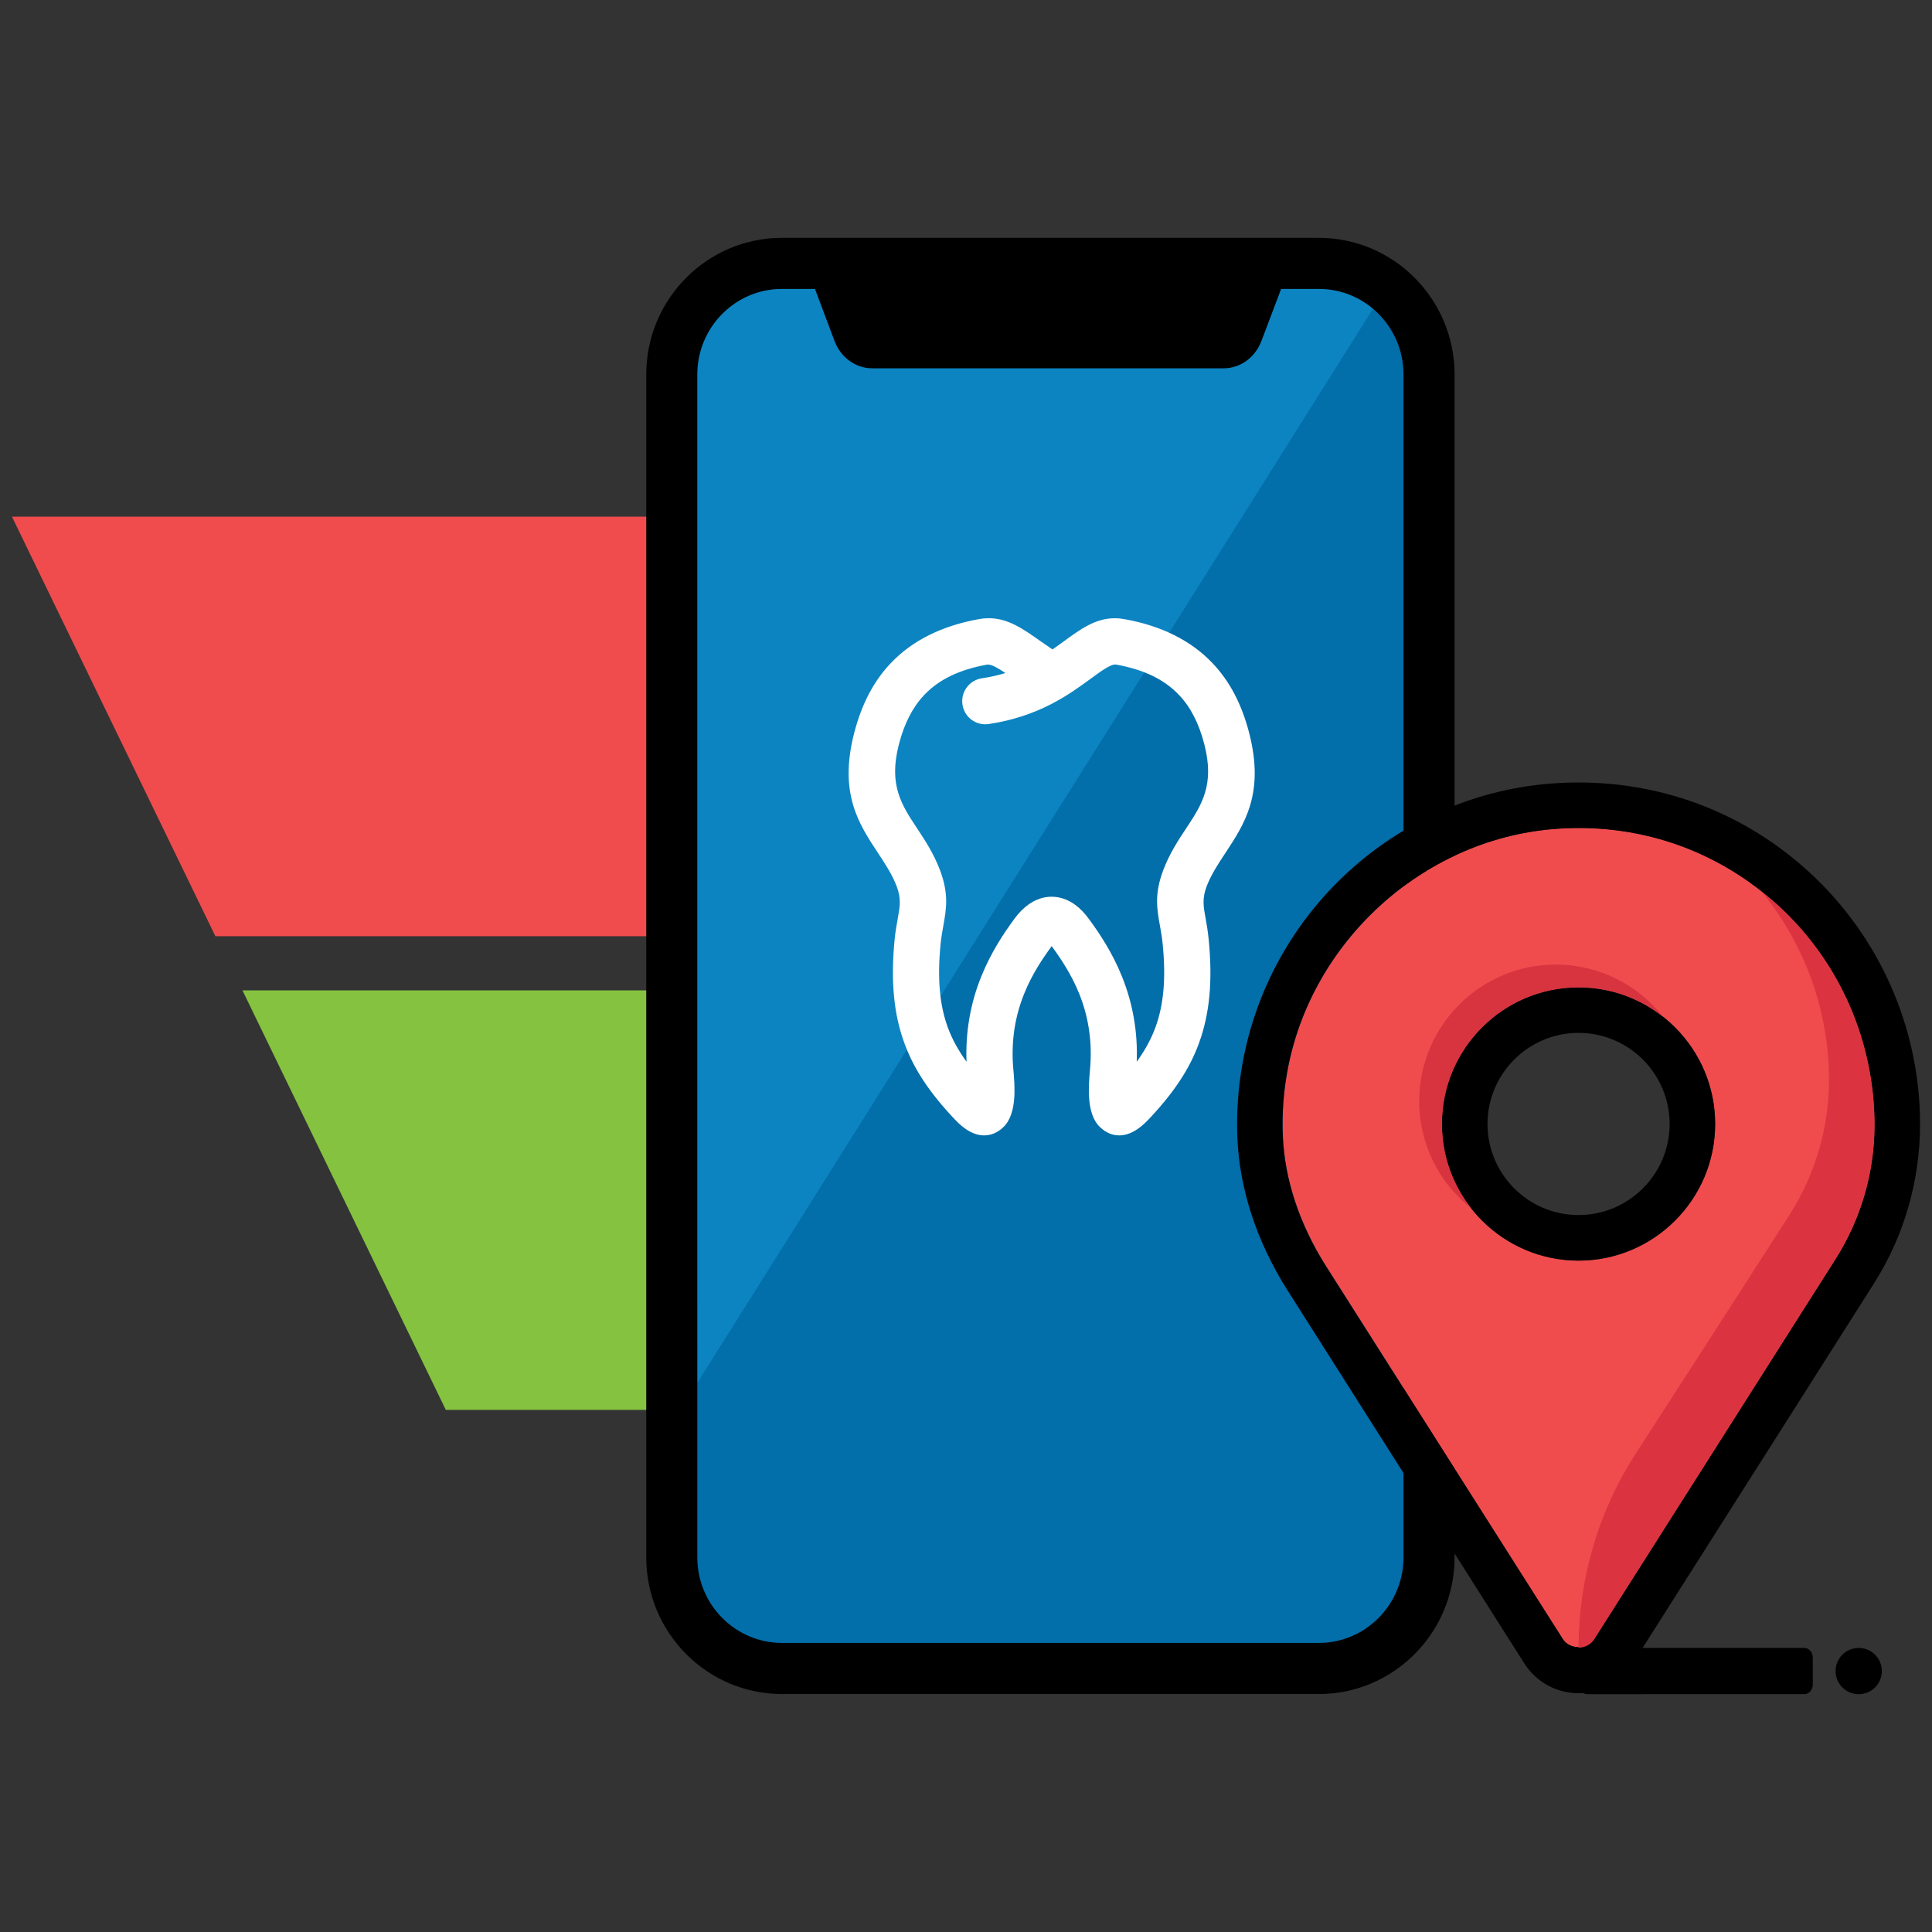 <?xml version="1.0" encoding="utf-8"?>
<!-- Generator: Adobe Illustrator 16.0.0, SVG Export Plug-In . SVG Version: 6.00 Build 0)  -->
<!DOCTYPE svg PUBLIC "-//W3C//DTD SVG 1.1//EN" "http://www.w3.org/Graphics/SVG/1.1/DTD/svg11.dtd">
<svg version="1.1" id="Capa_3" xmlns="http://www.w3.org/2000/svg" xmlns:xlink="http://www.w3.org/1999/xlink" x="0px" y="0px"
	 width="90.71px" height="90.711px" viewBox="0 0 90.71 90.711" enable-background="new 0 0 90.71 90.711" xml:space="preserve">
<rect x="0" y="0" width="90.71" height="90.711" fill="#333333" stroke="none"/>
<g>
	<g>
		<polygon fill="#F04C4E" points="0.561,24.258 10.112,43.956 38.744,43.956 38.744,24.258 		"/>
		<polygon fill="#85C240" points="20.932,66.197 40.016,66.197 40.016,46.498 11.383,46.498 		"/>
	</g>
	<g>
		<path fill="#026EAA" d="M66.125,73.779c0,1.91-1.611,3.465-3.593,3.465h-26.31c-1.98,0-3.593-1.555-3.593-3.465V16.915
			c0-1.91,1.612-3.465,3.593-3.465h2.566l0.924,2.195c0.283,0.668,0.956,1.105,1.703,1.105h15.911c0.75,0,1.424-0.437,1.705-1.105
			l0.934-2.195h2.566c1.981,0,3.593,1.556,3.593,3.465V73.779z"/>
		<polygon fill="#0C84C1" points="32.74,64.926 32.629,12.667 65.616,12.667 		"/>
		<path fill="#FFFFFF" d="M57.521,40.068c0.915-1.385,1.859-2.816,1.13-5.652c-0.352-1.359-0.914-2.432-1.721-3.279
			c-1.008-1.063-2.403-1.759-4.148-2.069c-0.146-0.027-0.296-0.041-0.441-0.041c-0.91,0-1.604,0.508-2.418,1.102
			c-0.162,0.118-0.33,0.241-0.508,0.363c-0.194-0.13-0.384-0.263-0.571-0.395c-0.816-0.574-1.518-1.071-2.423-1.071
			c-0.146,0-0.298,0.013-0.449,0.041c-1.743,0.31-3.142,1.006-4.149,2.069c-0.804,0.847-1.367,1.919-1.718,3.279
			c-0.731,2.835,0.213,4.267,1.131,5.654c0.335,0.507,0.649,0.986,0.862,1.539c0.222,0.58,0.154,0.95,0.054,1.509
			c-0.05,0.281-0.108,0.598-0.147,0.974c-0.193,1.959-0.047,3.514,0.461,4.897c0.444,1.214,1.18,2.321,2.379,3.587
			c0.466,0.492,0.914,0.733,1.363,0.733c0.326,0,0.63-0.129,0.898-0.386c0.66-0.625,0.541-1.949,0.469-2.742l-0.003-0.037
			c-0.002-0.059-0.009-0.114-0.015-0.191c-0.066-1.162,0.104-2.24,0.529-3.297c0.368-0.914,0.861-1.643,1.292-2.233
			c0.003,0.002,0.005,0.006,0.006,0.009c0.406,0.556,0.919,1.311,1.291,2.238c0.416,1.037,0.591,2.142,0.521,3.284
			c-0.005,0.083-0.008,0.142-0.016,0.224c-0.072,0.793-0.192,2.12,0.468,2.745c0.271,0.257,0.571,0.386,0.899,0.386
			c0.448,0,0.896-0.241,1.364-0.733c1.199-1.266,1.933-2.373,2.378-3.587c0.508-1.384,0.653-2.94,0.458-4.897
			c-0.037-0.384-0.096-0.711-0.143-0.974c-0.103-0.559-0.169-0.929,0.051-1.509C56.87,41.053,57.201,40.553,57.521,40.068z
			 M48.269,42.482c-0.227,0.166-0.44,0.385-0.637,0.651c-0.482,0.657-1.094,1.558-1.559,2.712c-0.515,1.273-0.747,2.621-0.693,4.007
			c-0.394-0.547-0.679-1.066-0.878-1.611c-0.392-1.068-0.5-2.318-0.338-3.938c0.031-0.303,0.079-0.569,0.12-0.803
			c0.149-0.821,0.276-1.529-0.159-2.668c-0.296-0.771-0.693-1.376-1.082-1.963c-0.715-1.082-1.331-2.014-0.84-3.917
			c0.255-0.987,0.645-1.746,1.19-2.322c0.691-0.729,1.658-1.193,2.954-1.426c0.012-0.001,0.026-0.002,0.038-0.002
			c0.188,0,0.483,0.171,0.819,0.398c-0.353,0.107-0.717,0.19-1.098,0.246c-0.594,0.087-1.005,0.64-0.918,1.232
			c0.085,0.582,0.624,1.006,1.232,0.917c2.358-0.354,3.761-1.377,4.785-2.125c0.494-0.36,0.958-0.709,1.199-0.667
			c1.297,0.232,2.261,0.697,2.951,1.426c0.548,0.574,0.936,1.335,1.191,2.322c0.491,1.902-0.125,2.836-0.841,3.922
			c-0.388,0.583-0.785,1.189-1.08,1.958c-0.436,1.137-0.307,1.846-0.158,2.668c0.044,0.248,0.091,0.503,0.12,0.803
			c0.163,1.617,0.054,2.869-0.339,3.938c-0.2,0.545-0.483,1.064-0.877,1.611c0.053-1.381-0.178-2.723-0.687-3.988
			c-0.459-1.147-1.071-2.051-1.553-2.709c-0.203-0.281-0.421-0.505-0.646-0.669c-0.344-0.253-0.72-0.382-1.111-0.383h-0.006
			C48.985,42.104,48.612,42.232,48.269,42.482z M49.373,42.555L49.373,42.555L49.373,42.555L49.373,42.555z"/>
		<path d="M71.187,37.393h0.011H71.187z"/>
		<path d="M60.215,13.394H38.199l0.982,2.614c0.292,0.777,0.991,1.284,1.768,1.284h16.507c0.775,0,1.476-0.506,1.77-1.284
			L60.215,13.394z"/>
		<path d="M61.922,79.537H36.714c-3.515,0-6.372-2.879-6.372-6.418V17.583c0-3.537,2.857-6.416,6.372-6.416h25.208
			c3.514,0,6.372,2.879,6.372,6.416v55.536C68.294,76.658,65.436,79.537,61.922,79.537z M36.714,13.565
			c-2.192,0-3.975,1.802-3.975,4.018v55.536c0,2.217,1.782,4.018,3.975,4.018h25.208c2.192,0,3.974-1.801,3.974-4.018V17.583
			c0-2.216-1.781-4.018-3.974-4.018H36.714z"/>
		<path fill="#F04C4E" d="M88.011,52.827c0-3.937-1.642-7.668-4.502-10.295c-2.9-2.663-6.672-3.944-10.623-3.603
			c-6.125,0.525-11.361,5.32-12.449,11.403c-0.18,0.99-0.247,1.996-0.207,2.986c0.08,2.049,0.783,4.166,2.028,6.129l11.117,17.506
			c0.322,0.51,1.155,0.51,1.479,0l11.32-17.828C87.373,57.24,88.008,55.063,88.011,52.827z M74.116,59.188
			c-3.538,0-6.413-2.877-6.413-6.414s2.875-6.414,6.413-6.414c3.536,0,6.413,2.877,6.413,6.414S77.652,59.188,74.116,59.188z"/>
		<path d="M74.116,79.498c-1.038,0-1.989-0.521-2.546-1.398L60.458,60.594c-1.449-2.279-2.266-4.766-2.362-7.187
			c-0.046-1.146,0.034-2.308,0.237-3.452c1.276-7.129,7.186-12.54,14.371-13.157l0,0c4.554-0.382,8.905,1.086,12.251,4.159
			c3.303,3.031,5.194,7.336,5.194,11.815c-0.003,2.699-0.756,5.271-2.169,7.497L76.66,78.1
			C76.104,78.977,75.154,79.498,74.116,79.498z M72.883,38.93c-6.122,0.524-11.358,5.319-12.446,11.402
			c-0.18,0.99-0.247,1.996-0.207,2.986c0.08,2.049,0.783,4.166,2.028,6.129l11.117,17.506c0.322,0.51,1.155,0.51,1.479,0
			l11.32-17.828c1.198-1.885,1.834-4.063,1.837-6.298c0-3.937-1.642-7.668-4.502-10.295C80.609,39.87,76.837,38.589,72.883,38.93
			L72.883,38.93z M72.795,37.863h0.008H72.795z M74.116,59.188c-3.538,0-6.413-2.877-6.413-6.414s2.875-6.414,6.413-6.414
			c3.536,0,6.413,2.877,6.413,6.414S77.652,59.188,74.116,59.188z M74.116,48.495c-2.358,0-4.276,1.919-4.276,4.277
			s1.918,4.276,4.276,4.276c2.357,0,4.275-1.918,4.275-4.276S76.473,48.495,74.116,48.495z"/>
		<g>
			<g>
				<path fill="#D73440" d="M67.703,52.772c0-3.542,2.869-6.414,6.413-6.414c1.499,0,2.873,0.519,3.965,1.38
					c-1.174-1.49-2.992-2.449-5.035-2.449c-3.542,0-6.412,2.873-6.412,6.415c0,2.042,0.957,3.859,2.446,5.034
					C68.219,55.646,67.703,54.271,67.703,52.772z"/>
			</g>
		</g>
		<g>
			<g>
				<path fill="#DB3440" d="M83.509,42.532c-0.249-0.229-0.515-0.434-0.777-0.644c2.006,2.466,3.142,5.571,3.142,8.825
					c-0.004,2.234-0.64,4.414-1.837,6.299c0,0-3.905,6.09-7.226,11.217c-1.76,2.719-2.695,5.891-2.695,9.131l0,0
					c0.283,0,0.568-0.135,0.74-0.406l11.318-17.828c1.198-1.885,1.834-4.063,1.838-6.298C88.011,48.893,86.37,45.159,83.509,42.532z
					"/>
			</g>
		</g>
		<path d="M85.113,79.086c0,0.252-0.176,0.457-0.397,0.457H74.513c-0.221,0-0.397-0.205-0.397-0.457V77.83
			c0-0.252,0.177-0.457,0.397-0.457h10.202c0.222,0,0.397,0.205,0.397,0.457V79.086z"/>
		<circle cx="87.269" cy="78.459" r="1.086"/>
	</g>
</g>
</svg>
